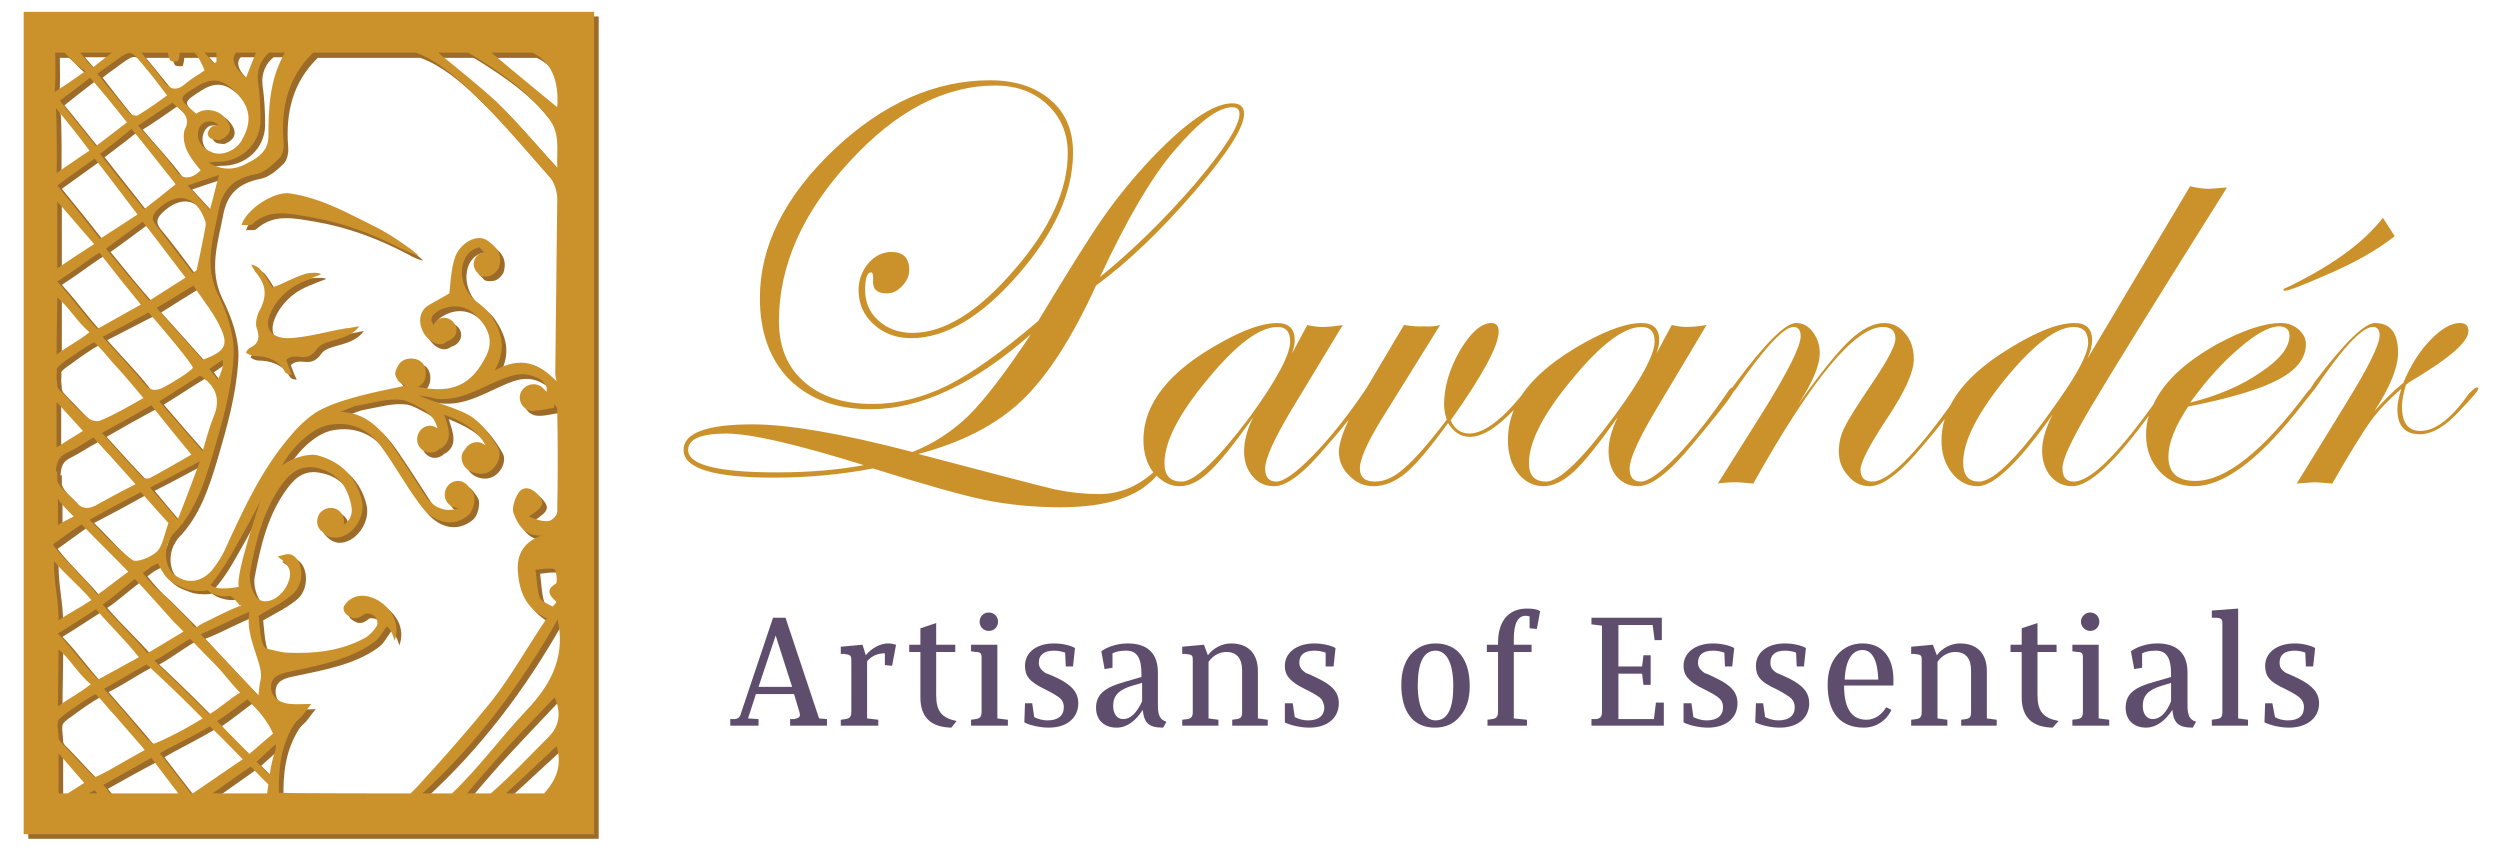 <svg height="130" width="380" viewBox="0 0 380 130" xmlns="http://www.w3.org/2000/svg" version="1.2">
	<title>logo-svg</title>
	<style>
		.s0 { fill: #9d6b29 } 
		.s1 { fill: #5f4d6d } 
		.s2 { fill: #cb922b } 
	</style>
	<g id="Layer">
		<g id="Layer">
			<g id="Layer">
				<g id="Layer">
					<g id="Layer">
						<path d="m55.3 50.3c-1.6 2.4-5.4 2-6.4 3.4-1.7 2.5-3.2 0.4-4.7 1.8 0.2 0.5 0.5 1.4 0.9 2.2-0.7 0-1-0.3-1.1-0.5-1-1.8-2.9-2.4-4.8-2.4-0.2 0-1.1-0.3-1.1-0.5 0.1-0.3 0.5-0.6 0.7-0.8 1.3-0.6 1.4-1.6 0.9-2.9-0.2-0.7 0-1.7 0.4-2.4 1.3-2.5 1.1-4.2-0.6-6.2-0.1-0.1-0.6-0.8-0.6-1.1 1.4 0.4 1.4 0.7 3.2 3.5 2.2-0.8 2.9-1.3 5.1-2.1 0.2 0 2-0.2 2.4 0.1-1.8 0.7-3.6 1.3-4.9 2.3-1.3 1-2.4 2.3-3 3.9-0.9 2.4 0.5 3.7 3.1 3.5 3-0.2 5.5-1 8.5-1.4 0.6-0.1 1.1-0.2 2-0.4z" class="s0" fill-rule="evenodd" id="Layer"></path>
					</g>
					<g id="Layer">
						<path d="m37.4 35c0.8-2.6 5.1-5.2 7.4-4.9 4.8 0.7 8.8 3 13 5.1 2.3 1.1 6.5 4.2 6.5 4.4-0.7-0.1-1.7-0.6-2.2-0.9-4.6-2.4-9-4.1-14.2-5-3.1-0.5-6.2-1.3-8.9 1.1-0.3 0.3-0.9 0.1-1.6 0.2z" class="s0" fill-rule="evenodd" id="Layer"></path>
					</g>
					<g id="Layer">
						<g id="Layer">
							<path d="m91 2.5v125h-86.7v-125zm-81.9 6.3c0 1.9 0.1 3.8-0.1 5.9 1.7-1.1 3-2 4.7-3.1-1.6-1-1.7-1.5-3.2-2.8 0 0-1.4 0-1.4 0zm13.1 0c1.2 1.5 2.4 2.9 3.5 4.3 0.9 1.3 1.9 1.5 3.1 0.4 0.9-0.8 2-1.4 3-2.1-0.5-1.2-1-2.1-1.5-2.6h-2.3c0 0.4-0.1 0.8-0.2 1.2 0 0.1-1.1 0.1-1.2-0.1q-0.3-0.5-0.4-1.1zm26.1 0c-3.8 3.7-4.9 8.3-4.5 13.5 0.1 0.8-0.1 2-0.7 2.6-1 1-2.3 2.1-3.6 2.3-3.3 0.7-5 2.3-5.6 5.6-0.8 4.2-2.2 8.2-0.1 12.6 1.5 3 2.7 6.5 2.4 9.6-0.3 5-1.7 9.9-3.1 14.7-1.3 4.3-2.7 8.8-6.1 12.2-0.2 0.3-0.4 0.6-0.6 1-0.9 1.9-0.5 4.4 1 5.3 1.8 1.3 3.9 1.1 5.5-0.8 0.8-1 1.6-2.2 2.1-3.3 2.8-6.1 5.5-12.1 9.9-17.2 1.3-1.5 3.3-3.3 4.9-4.1 4.1-2 11.2-3 12.5-3.5-0.9-0.4-1.2-0.7-1.5-1.6-0.2-0.4 0.5-1.8 1-2.1 0.8-0.5 2.3-0.4 2.9 0.1 0.6 0.5 0.9 1.5 0.6 2.6-0.2 0.6-0.6 1.1-1.1 1.2 5.3 1.1 8.2-0.3 10.4-4.7 1.1-2.2 0.5-4.2-1.7-6.3-1.5-1.4-3.6-1.6-5.5-0.5-1.2 0.7-1.4 1.3-0.8 2.2 0.3-0.7 0.9-1.1 1.6-1.1 1 0 1.9 0.8 1.9 1.8 0 0.9-0.7 1.6-1.5 1.8-0.5 0.4-1.2 0.6-2.1 0.1-2-1.2-2.9-4.4-0.5-5.8 1.1-0.6 2.3-1.3 3-1.7 0.3-1.9 0.3-3.7 0.8-5.3 0.7-2.2 3.3-3.8 4.9-2.7 1.1 0.7 2.6 1.9 1.8 4.2-0.1 0.2-0.7 1.1-1.5 1.2-0.9 0.1-1.4 0-1.6-0.4-0.4-0.3-0.7-0.8-0.7-1.4 0-1 0.7-1.7 1.7-1.8q-0.5-0.4-0.8-0.7c-3.3 0.5-3.9 5.9 0 8.6 0.6 0.4 1.2 0.9 1.6 1.5 1.7 2.5 2.6 5.1 0.7 8.5 4-2.2 6.8-1.1 9.4 1.7-0.1-0.5-0.2-0.9-0.2-1.3 0.1-8.8 0.2-17.6 0.3-26.4 0-1.1-0.4-2.4-1-3.2-3.9-4.4-7.7-9-11.9-13-2.5-2.4-5.3-4.8-8.6-6zm19 0c3 2.5 6.1 4.8 8.9 7.5 3.1 3 5.9 6.4 9.2 10-0.1-2.9 0.5-5.2-1.3-7.5-3.2-4.3-7.4-7.1-11.9-9.9-0.1 0-0.2-0.1-0.3-0.1zm8.1 0c3.3 2.7 6.6 5.5 10 8.3 0.3-4.3-1-7-3.8-8.3zm-12.3 112.5q0.6-0.5 1.1-1.1c4.1-4.4 7.4-8.1 11.2-12.9 3-3.8 5.6-8.5 8.5-12.5-3.5-1.7-4.3-4.4-4.5-7.4-0.1-2.5 0.9-4.3 3.6-5.3-2.6 0.1-3.6-1.6-4.2-3.2-0.4-0.9 0.2-2.5 0.8-3.4 0.8-1 1.9-0.6 2.8 0.3 1.2 1.4 1 1.9-1.3 3.4 0.9 0.4 2 0.8 2.9 0.7 0.6 0 1.4-0.9 1.4-1.4 0.1-5.2 0.1-10.4 0-15.6 0-0.3-0.3-0.5-0.4-0.8q-0.1 0.4-0.1 0.7c-0.9 0.1-1.9 0.4-2.8 0.4-0.1 0-0.2 0-0.3 0-1.1 0-2.1-0.9-2.1-2 0-1.2 1-2.1 2.1-2.1 0.8 0 1.6 0.5 1.9 1.3 0.3-0.8 0-1.4-1-2-1.6-1-3.1-1-4.8-0.4-3.6 1.3-6.9 3.8-11 3.3 0 0-2.5-0.4-2.6-0.5 1.9 1 6.6 2.2 8.3 3.4 1.5 1.2 2.7 2.8 3.7 4.5 0.9 1.3-0.2 3.4-1.7 3.9-1.4 0.5-3.2-0.3-3.6-1.6-0.3-0.9-0.1-1.5 0.4-2 0.3-0.6 1-1 1.8-1 0.5 0 0.9 0.1 1.3 0.4-1.3-2.5-3.7-3.6-6.3-4.7 0.7 2.1 1.4 4-0.5 5.2-0.1 0.1-0.1 0-0.2 0.1-0.3 0.3-0.8 0.6-1.4 0.6-1.1 0-2-1-2-2.1 0-1.1 0.9-2 2-2 0.4 0 0.8 0.1 1.1 0.3-0.3-1.2-1.1-2.3-2.2-2.9-1-0.5-2.1-1.2-3.1-1.4-2.2-0.3-4.3 0.4-6.6 0.8-1 0.2-1.9 0.7-2.9 1 3.8 0.2 6 2.4 7.9 5.1 1.8 2.6 3.5 5.3 5.2 7.9 1.3 1.8 3.4 2.5 5.2 1.6-0.2 0-0.3 0-0.4 0-1.1 0-2-0.9-2-2 0-1.1 0.9-2.1 2-2.1 0.8 0 1.4 0.5 1.8 1.1 0.3 0.4 0.6 0.8 0.7 1.2 0.1 0.9-0.2 2.3-0.9 2.9-2.4 2-5.4 1.3-7.5-1.7-2.1-2.9-3.8-6-5.9-8.9-1.9-2.5-4.7-3.6-7.9-3-2.8 0.5-5.7 3.6-7 6.1 1.8-1.2 4.1-1.8 5.3-1.5 3.5 0.8 5.9 3.1 6.8 6.7 0.7 2.8-1.8 6-4.3 5.8-0.7-0.1-1.2-0.4-1.6-0.8-0.5-0.4-0.9-1-0.9-1.7 0-1.1 0.9-2.1 2.1-2.1 1.1 0 2 1 2 2.1 0 0.2 0 0.3-0.1 0.5q0 0 0 0c1.8-1.2 1.3-2.9 0.8-4.4-0.8-2.3-2.6-3.8-4.9-4.2-2.2-0.5-3.7 0.4-5.1 2.3-3 4-4.1 8.8-5 13.6-0.2 1.2 0.3 3.1 1.2 3.9 1.3 1.1 3.6-0.2 4.5-2.1 0.8-1.8 0.4-3-1.5-4.2 0.7-0.3 1.5-0.6 2.1-0.4 1.8 0.8 2.1 4.3 0.3 6-1.5 1.3-3.4 2.2-5.3 3.3 0.2 1.4 0.2 4.5 1.2 5.1 1.1 0.2 1.9 0.4 3 0.5 4.2 0.2 8.3-0.2 12.1-2.3 0.6-0.3 1.3-1.1 1.7-1.8 0.4-1.2-0.9-2-1.8-1.8-0.3 0.1-1 1-2 0.6-1-0.4-1.5-1.1-1.2-1.8 0.4-0.6 0.7-0.8 1.3-1.2 2.8-1.4 8 2.2 6.4 6.5-0.5-1.6-0.9-2-1.2-2.2-1.3 1.9-1.2 1.9-2.1 2.6-3.6 2.6-8.5 3.4-12.7 4.3-1.6 0.3-2.9 0.8-2.8 2.5 0.1 1.6 1.5 2.3 3 2.5 0.8 0.1 1.7 0 3.1 0-0.7 0.8-1 1.3-1.4 1.8-0.4 0.4-0.9 0.8-1.2 1.3-2 3.2-2.4 6.7-2.3 10.4 0 0 20 0 20 0zm1.2-60.5q0 0 0 0 0 0 0 0zm-25.7 33c-2.2 0.8-5 2.4-7.4 3.3 2.7 2.9 6 6.4 8.8 9.4 0.1-1.1 0.1-1.7 0.3-2.3 0.6-2.5-2.4-6.3-1.7-10.4zm3.6 18.4c-0.3-0.5-0.5-1.1-0.8-1.5-0.8-1.3-2-2.6-3.1-3.7-0.9 0.6-2.8 2.2-4.6 3.4 1.7 1.7 3.4 3.5 4.9 5zm-2.5 4.2q1.2 1.2 2 2c0.1-1 0.5-2.7 0.8-3.6q0.2-0.5 0.1-1zm-9.7 4.8l7.6-5.2c-1.7-1.8-3.4-3.5-5-5.1-3 1.8-6 3.2-7.6 4.2l4.7 6.1c0 0 0.3 0 0.3 0zm-14.9-2.6c0.4 0.1 5.2-2.8 7.6-4.1l-0.5-0.6c-1.4-1.6-2.7-3.1-4-4.5-1-1.2-1.7-2.2-3-3.4-1.1 0.6-3 1.9-4.3 2.9-0.6 0.4-1.2 0.8-1.4 1.3 0 0.1-0.1 0.7 0 1.1 0 0.4 0.1 0.9 0.1 1.4 0 0.4 0.5 0.8 0.9 1.2 1.2 1.2 4.2 4.6 4.6 4.7zm0 2c-0.2 0.2-0.6 0.3-0.9 0.6h1.3c-0.2-0.3-0.4-0.5-0.4-0.6zm13.5-24q-0.8-0.8-1.6-1.7c-1.9-2.1-3.8-4.2-5.8-6.3-1.5 1.1-3.6 3-4.9 3.8 2.3 2.7 4.6 4.7 6.9 7.4 0.1-0.1 3.9-2.4 5.4-3.2zm-4.4 4.4c0 0 4.2 3.9 8.3 8.1 1.9-1.2 3.8-2.8 4.7-3.3q-0.2-0.1-0.3-0.3c-1.1-1.2-2.1-2.5-3.2-3.7q-2.1-2.1-4.1-4.2c-1.3 0.7-4 2.7-5.4 3.4zm-8.9-7.9c-2.2 1.4-3.2 2.1-5.8 3.7 2.5 2.6 3.9 4.8 6.1 7.1 2.3-1.3 4-2.2 6.2-3.5-2.1-2.7-4.3-4.6-6.5-7.3zm-5.7 6.1c0 2.7-0.1 5.9-0.1 8.7 1.7-1.2 3.1-1.9 5-3.3-1.8-1.5-3.2-4-4.9-5.4zm5-7.4c-2-2.3-3.8-3.8-5.7-6 0 3.6 0.7 5.6 0.7 9 1.9-1.2 2.9-1.7 5-3zm8.7 21.3l0.1-0.1 0.5 0.6c0.8-0.2 4.2-1.8 7.6-3.9-4.2-4.3-8.5-8.2-8.5-8.2-2.3 1.2-4.1 2.5-6.5 3.7 2.1 2.4 4.8 5.5 6.8 7.9zm17.1-36.9c-0.3 1.1-2.8 5.5-4.5 8.5-1.7 3.1-3.2 4.7-3.2 4.7 0.8 1 4.3 0.4 4.3 0.4-0.6-1.8 3.3-13.1 3.4-13.6zm0.1 0q0 0 0 0 0 0 0 0zm-0.1 0q0 0 0.1 0-0.1 0-0.1 0zm-11.5 13.8c-1.9-0.7-2.9-1-4.2-3.8-0.1 0-1 0.5-1.2 0.6-0.3 0.2-0.7 0.5-1.1 0.8 1.2 1.5 2.4 2.8 3.5 3.7l3.9 3.9c0.7 1.2 0.6 0.6 1.8 0 1.7-0.8 3.9-1.9 5.6-2.6 0.2 0.3 0.2-0.2 0.1 0q-0.1 0-0.1 0c-0.6-0.7-1.2-1.6-1.7-1.4-0.9 0.1-2.5-0.3-3.3-1-0.2 0.2-2.4 0.2-3.3-0.2zm-4.3-5.7c1-0.9 1.1-2.7 1.7-4.3q-2-2.2-4.2-4.7c-2.5 1.4-4.9 2.7-7.8 4.2 2.4 2.3 4.2 4.6 6.5 6.2 0.6 0.4 2.9-0.5 3.8-1.4zm-10.7-20.3c0.5 0.4 1.6 0.7 2.1 0.4 2.2-0.9 4.2-2.1 6.5-3.4-1.6-1.8-3-3.5-4.5-5.2-1-1.1-1.7-2.1-3-3.3-1.1 0.6-3 1.9-4.3 2.9-0.6 0.4-1.2 0.8-1.4 1.2 0.1 0.2 0 0.7 0 1.2 0 0.4 0.1 0.8 0.1 1.3 0 0.5 0.6 0.9 0.9 1.3 1.2 1.2 2.3 2.5 3.6 3.6zm-4.6-2.4c0 2.4 0 4.5 0 6.9 1.6-0.9 2.9-1.7 4-2.4-1.3-1.5-2.5-2.9-4-4.5zm14.1-15.4c1.9-1.2 3.6-2.3 5.5-3.5-2.3-3-4.3-5.7-6.5-8.5-1.8 1.3-3.6 2.7-5.6 4.1 2.2 2.7 4.3 5.3 6.6 7.9zm-0.1 1.9c-2.3 1.2-4.5 2.3-7 3.6 2.2 2.5 4.4 4.7 6.3 7.1 1 1.3 2.1 1.1 3.1 0.6 1.2-0.6 4.2-2.6 4.3-3 0.1-0.4-4.6-6-6.7-8.3zm6.7-6c0.4-0.3 0.6-0.5 0.6-0.6q0.6-2.6 1.1-5.3c0.1-0.7 0.4-1.4 0.2-2-1.4-4.1-4.4-4.7-7.4-1.7-0.7 0.8-0.8 1.4-0.1 2.3 1.9 2.3 3.7 4.7 5.6 7.3zm-2.6-13.5c-2.3-2.9-4.4-5.6-6.7-8.4-1.6 1.3-3.1 2.4-4.8 3.7 2.3 2.9 4.4 5.6 6.7 8.5 1.7-1.4 3.2-2.6 4.8-3.8zm-12.3-4c-1.9 1.4-3.8 2.7-5.7 4.1 2.3 2.8 4.4 5.4 6.5 8.1 2-1.3 3.9-2.5 5.7-3.7-2.3-3-4.3-5.7-6.5-8.5zm-5.7 6.5c0 3.7 0 6.8 0 10.2 1.9-1.2 3.6-2.3 5.6-3.7-2-2.3-3.7-4.3-5.6-6.5zm0 12.2c2.4 2.6 4 5 6.1 7.2 2.3-1.2 4.3-2.4 6.6-3.7-2.2-2.7-4.2-5.2-6.3-7.9-2.3 1.5-3.9 2.8-6.4 4.4zm0 11.1c1.6-1.2 3-1.9 4.9-3.3-1.8-1.5-3.2-4-4.9-5.4 0 2.6 0 5.9 0 8.7zm6.8 12c2.2 2.4 4.1 4.6 6.1 6.6 0.2 0.3 0.8 0.4 1.1 0.2 2.1-1.1 4.1-2.3 6.4-3.5-2.1-2.6-4.1-5-6.1-7.5-2.6 1.4-4.9 2.7-7.5 4.2zm11.5 13.2c1.2-3.1 2.2-5.7 3.4-9-2.8 1.5-5 2.7-7.6 4 1.4 1.7 2.6 3.1 4.2 5zm3.8-10.5c0.6-2 1-3.6 1.6-5.1 1.2-2.7 0.5-4.7-1.8-6.3q-0.1 0-0.2-0.1c-2 1.2-3.9 2.5-6.2 3.9 2.2 2.6 4.3 5 6.6 7.6zm2.3-10.8c0 0 1.1-2 0.7-3.1l-2 1.4zm0.5-7.7c-1-2.3-2.7-4.3-4.2-6.6-2 1.2-3.7 2.3-5.6 3.5 2.5 2.8 4.8 5.3 7 7.8 3.2-1.1 4-2.1 2.8-4.7zm-1.7-18.1c0.5-1.7 0.8-3.1 1.4-5.3-1.8 0.6-3.1 1-4.8 1.6 1.4 1.5 2.3 2.5 3.4 3.7zm-0.3-11.8c0.3-0.6 0.5-1 1.6-1.1-0.6-0.6-1.3-0.6-1.8-0.5-0.4 0-0.9 0.5-1.1 1-0.6 1.5 0.1 2.8 1.6 3.6 1.8 0.9 4.1-0.4 4.9-1.7 1.6-2.9 1.4-5.2-1.5-7.8-1.4-1.2-2.9-2-5.3-0.5-3 1.9-3 1.9-0.2 4.2 1.5-1.1 3.4-0.4 4.1 0.3 1.3 1.3 1.5 2.6 0.1 3.4-0.7 0.4-0.7 0.3-1.5 0.2-0.3 0-1-0.4-0.9-1.1zm-5.4-4.5c-1.7 1.2-3.3 2.3-5.2 3.5 2.1 2.5 4.1 4.6 5.9 7 1.1 1.5 2.6 0.8 3.6-0.2-0.8-1.1-3-3.2-2.5-5.9 1.2-2.3-0.4-3.1-1.8-4.4zm-0.8-1c-1.3-1.8-2.5-3.3-3.8-4.9-1.7-2.1-1.8-2.1-4-0.5-0.8 0.6-1.7 1.2-2.7 2 1.6 2.1 3.2 4.1 4.8 6.1 0.3 0.2 1 0.4 1.3 0.3 1.5-1 2.9-2 4.4-3zm-11.7-2.8c-1.7 1.3-3.1 2.4-4.6 3.6 1.9 2.3 3.6 4.5 5.5 6.8 1.6-1.2 3.1-2.3 4.7-3.6-1.9-2.4-3.7-4.5-5.6-6.8zm-5.2 4.7c0.2 1.2 0.2 8.6 0.1 9.8 1.5-1 3.3-2.2 5-3.4-1.6-2.1-3.5-4.4-5.1-6.4zm0 55q0 0.1 0 0.2l0.2-0.1q0 0.7 0 1.5c0.5 1.3 1.7 2 2.6 3.1 0.9 1.1 1.8 1.4 3.1 0.7 2-1.1 4-2.1 6.2-3.3-2.2-2.4-4.2-4.7-6.4-7-1.5 0.8-2.8 1.7-4.2 2.4-1.1 0.5-1.4 1.3-1.5 2.5zm0.3 8.3c0.6-0.4 1.5-0.8 2.4-1.3-1.2-1.1-2-2.1-2.4-2.6 0 1.8 0 3.5 0 3.9zm-0.7 3q0 0.1 0 0.1c2.2 2.8 4.6 4.8 6.7 7.5 1.2-0.7 3.3-2.5 4.7-3.5-1.4-1.5-4.6-4.6-7.1-7.2-1.3 0.9-3.3 2.4-4.3 3.1zm0.8 37.8h1.4q1.4-0.9 2.5-1.6c-1.3-1.5-2.5-2.8-3.9-4.5 0 2.2 0 4 0 6.1zm7.8 0h10.4l-4.1-5.3c-2.5 1.3-4.8 2.6-7.3 4 0.2 0.3 0.6 0.7 1 1.3zm23.9 0c0.1-0.4 0.1-0.9 0.2-1.4-0.7-0.6-1.6-1.5-2.7-2.7l-5.8 4.1zm43.9-31.9c0.3-0.2 0.1-2.1-0.2-2.2-0.9-0.2-1.9 0-2.9 0.1 0.2 1.4 0.2 2.9 0.6 4.2 0.2 0.6 1.3 1 2 1.5q0.3-0.4 0.6-0.7c-1-1-1.8-1.9-0.1-2.9zm-15.8 31.9c4.1-3.8 7.4-8.4 11.3-12.5 3.6-3.9 5.8-7.8 4.9-13.2-0.1-0.2-0.1-0.4-0.1-0.7-5.6 9.9-12.3 18.8-20.6 26.4zm8.2 0h5.8c1.8-2 2.8-4.2 1.9-7.1-2.5 2.3-5.1 4.7-7.7 7.1zm6.5-8.6c1.7-1.6 1.9-3.8 0.9-6-3 3.2-6.1 6.4-9 9.6-1.5 1.7-3 3.4-4.3 5h3.6c3.1-2.7 5.9-5.7 8.8-8.6zm1.4 8.6v-0.1q-0.1 0-0.1 0.1zm-43.9-112.5c-1.2 0.9-1.9 2.5-1.7 4.2 0.3 2 0.4 4.1 0.4 6.2-0.1 3.6-3.1 6.2-6.7 6.1-0.4 0-0.8 0.1-1.2 0.1 1.9 1.2 3.9 1.2 5.7 0.3 1.6-0.9 3.5-1.9 3.4-4.3 0-4.4 0.2-8.7 2.5-12.6 0 0-2.4 0-2.4 0zm-5 0c-0.7 0.7-0.6 2 1.5 3.7 0.5-1.3 1-2.5 1.5-3.7zm-4.8 0q0.8 0.9 1.4 1.6 0.2-0.1 0.4-0.2 0-0.7 0-1.4zm-18.9 0c0.6 0.7 1.2 1.4 1.9 2.2 0.9-0.7 1.9-1.4 2.9-2.2z" class="s0" fill-rule="evenodd" id="Layer"></path>
						</g>
					</g>
				</g>
			</g>
			<g id="Layer">
				<g id="Layer">
					<path d="m120.7 105.5h-5.8l-1.2 3.7 1.6 0.1v1h-4.3v-1h0.7c0.6-0.1 0.8-0.3 1-1.1l4.8-14.3h1.9l5.1 15.3 1.2 0.1v1h-5.6v-1h0.6c0.9-0.2 1-0.4 0.8-1.1zm-2.8-8.9l-2.6 7.8h5.1z" class="s1" fill-rule="evenodd" id="Layer"></path>
					<path d="m131.8 109.2l1.7 0.2v0.9h-5.7v-0.9l0.7-0.1c0.7-0.1 0.9-0.4 0.9-1.1v-7.9c0-0.7-0.2-0.8-1.1-0.9h-0.5v-1.1l3.3-0.3 0.5 1.6c0.9-1.1 2.2-1.8 3.4-1.8 0.4 0 0.9 0.1 1.2 0.2l-0.6 3.2-1.1-0.1v-1.8c-1.1 0-2 0.4-2.7 1.2 0 0 0 8.7 0 8.7z" class="s1" id="Layer"></path>
					<path d="m138.2 98h1.7v-2.5l2.4-0.8v3.3h2.9v1.1h-2.9v6.5c0 2.5 0.8 3.5 3.1 4l-0.8 1q-4.7-0.1-4.7-4.6v-6.9h-1.7z" class="s1" id="Layer"></path>
					<path d="m151.6 109.2l1.6 0.2v0.9h-5.6v-0.9l0.7-0.1c0.7-0.1 0.9-0.4 0.9-1.1v-8.3c0-0.6-0.2-0.8-0.9-0.8l-0.7-0.1v-1h4zm-1.3-13.3c-0.8 0-1.4-0.6-1.4-1.4 0-0.8 0.6-1.4 1.4-1.4 0.8 0 1.4 0.6 1.4 1.4 0 0.8-0.6 1.4-1.4 1.4z" class="s1" id="Layer"></path>
					<path d="m159.4 110.6c-1.4 0-3-0.4-3.7-0.8l0.1-2.9h1.1l0.3 2.1c0.6 0.3 1.3 0.5 2 0.5 1.6 0 2.5-0.7 2.5-2q0-0.8-0.5-1.3-0.5-0.5-2.3-1.4-1.9-0.9-2.5-1.7-0.6-0.7-0.6-1.9c0-2 1.7-3.4 4.4-3.4 1.3 0 2.5 0.3 3.2 0.7l-0.3 2.8h-1.1l-0.1-2.1c-0.6-0.2-1.1-0.3-1.7-0.3-1.4 0-2.3 0.6-2.3 1.8 0 0.7 0.3 1.1 1 1.6q0.4 0.1 1.9 0.8c2.2 1.1 3.1 2.2 3.1 3.8 0 2.2-1.7 3.7-4.5 3.7z" class="s1" id="Layer"></path>
					<path d="m169.1 101.5l-1.2 0.2-0.5-2.7c0.9-0.7 2.5-1.2 4-1.2 3 0 4.6 1.5 4.6 4.4v5c0 1.5 0.3 2.2 1.3 2.5l-0.5 0.9c-2.2 0-2.9-0.7-3.1-2.7-1.1 1.7-2.4 2.7-4 2.7-1.9 0-3.1-1.2-3.1-3 0-2 1.2-3.1 4.5-4l2.4-0.7v-0.5c0-2.4-0.7-3.5-2.3-3.5-0.8 0-1.5 0.1-2.1 0.4 0 0 0 2.2 0 2.2zm1.6 7.8c1.2 0 2.1-1 2.9-2.7v-2.8l-1.4 0.4c-2.1 0.6-3 1.5-3 3.1 0 1.2 0.6 2 1.5 2z" class="s1" fill-rule="evenodd" id="Layer"></path>
					<path d="m183.7 109.2l1.5 0.2v0.9h-5.5v-0.9l0.8-0.1c0.6-0.1 0.8-0.4 0.8-1.1v-7.9c0-0.7-0.1-0.8-1.1-0.9h-0.5v-1.1l3.3-0.3 0.6 1.6c0.8-1.1 2.2-1.8 3.5-1.8 2.6 0 4.1 1.5 4.1 4.2v7.2l1.5 0.2v0.9h-5.4v-0.9l0.7-0.1c0.6-0.1 0.8-0.3 0.8-1.1v-6.3c0-1.8-0.8-2.8-2.4-2.8-1 0-2 0.5-2.7 1.5 0 0 0 8.6 0 8.6z" class="s1" id="Layer"></path>
					<path d="m199 110.6c-1.4 0-3-0.4-3.7-0.8v-2.9h1.2l0.3 2.1c0.6 0.3 1.3 0.5 2 0.5 1.6 0 2.5-0.7 2.5-2q-0.1-0.8-0.5-1.3-0.5-0.5-2.3-1.4-1.9-0.9-2.5-1.7-0.7-0.7-0.7-1.9c0-2 1.8-3.4 4.5-3.4 1.2 0 2.5 0.3 3.2 0.7l-0.3 2.8h-1.2v-2.1c-0.6-0.2-1.1-0.3-1.7-0.3-1.5 0-2.3 0.6-2.3 1.8 0 0.7 0.3 1.1 1 1.6q0.4 0.1 1.8 0.8c2.3 1.1 3.2 2.2 3.2 3.8 0 2.2-1.7 3.7-4.5 3.7z" class="s1" id="Layer"></path>
					<path d="m221.9 108.9q-1.4 1.7-3.8 1.7c-3.3 0-5.1-2.4-5.1-6.5q0-2.9 1.4-4.6c1-1.1 2.2-1.7 3.8-1.7 3.3 0 5.2 2.4 5.2 6.5q0 2.9-1.5 4.6zm-3.7 0.6q2.7 0 2.7-5.2c0-3.5-1-5.4-2.7-5.4-1.8 0-2.7 1.8-2.7 5.3 0 3.3 1 5.3 2.7 5.3z" class="s1" fill-rule="evenodd" id="Layer"></path>
					<path d="m234.1 92.9l-0.5 2.7-1.1-0.1v-1.8q-0.3-0.1-0.6-0.1c-1.2 0-1.8 1.2-1.8 3.5v0.9h2.7v1.1h-2.7v10.1l2 0.2v0.9h-6v-0.9l0.7-0.1c0.6-0.1 0.9-0.3 0.9-1.1v-9.1h-1.7v-1.1h1.7v-0.3c0-3.3 1.6-5.2 4.4-5.2 0.9 0 1.6 0.1 2 0.4z" class="s1" id="Layer"></path>
					<path d="m252.9 106.8v3.5h-11v-1h0.7c0.7-0.1 0.9-0.4 0.9-1.1v-13.1l-1.6-0.2v-1h10.7v3.4h-1.1l-0.3-2.3h-5.2v6.3h3.6l0.2-1.7h1.1v4.5h-1.1l-0.2-1.7h-3.6v6.9h5.4l0.3-2.5c0 0 1.2 0 1.2 0z" class="s1" id="Layer"></path>
					<path d="m259.6 110.6c-1.4 0-3-0.4-3.7-0.8v-2.9h1.2l0.3 2.1c0.6 0.3 1.3 0.5 2 0.5 1.6 0 2.5-0.7 2.5-2q0-0.8-0.5-1.3-0.5-0.5-2.3-1.4-1.9-0.9-2.5-1.7-0.7-0.7-0.7-1.9c0-2 1.8-3.4 4.5-3.4 1.2 0 2.5 0.3 3.2 0.7l-0.3 2.8h-1.1l-0.1-2.1c-0.6-0.2-1.1-0.3-1.7-0.3-1.5 0-2.3 0.6-2.3 1.8 0 0.7 0.3 1.1 1 1.6q0.4 0.1 1.8 0.8c2.3 1.1 3.2 2.2 3.2 3.8 0 2.2-1.7 3.7-4.5 3.7z" class="s1" id="Layer"></path>
					<path d="m270.5 110.6c-1.4 0-2.9-0.4-3.7-0.8l0.1-2.9h1.1l0.3 2.1c0.6 0.3 1.3 0.5 2 0.5 1.6 0 2.5-0.7 2.5-2q0-0.8-0.5-1.3-0.5-0.5-2.2-1.4-2-0.9-2.6-1.7-0.6-0.7-0.6-1.9c0-2 1.7-3.4 4.4-3.4 1.3 0 2.5 0.3 3.2 0.7l-0.3 2.8h-1.1l-0.1-2.1c-0.5-0.2-1.1-0.3-1.7-0.3-1.4 0-2.2 0.6-2.2 1.8 0 0.7 0.2 1.1 1 1.6q0.3 0.1 1.8 0.8c2.2 1.1 3.1 2.2 3.1 3.8 0 2.2-1.7 3.7-4.5 3.7z" class="s1" id="Layer"></path>
					<path d="m287.5 107.9c-0.8 1.7-2.4 2.7-4.2 2.7-3.6 0-5.5-2.3-5.5-6.5q0-2.9 1.5-4.6 1.5-1.7 3.8-1.7c3 0 4.7 2.1 4.7 5.5 0 0.2 0 0.3 0 0.9h-7.5v0.3q0.1 4.9 3.4 4.9c1.2 0 2.3-0.7 3-1.9zm-7.1-4.6h5.1c-0.1-2.9-0.9-4.5-2.4-4.5-1.6 0-2.6 1.6-2.7 4.5z" class="s1" fill-rule="evenodd" id="Layer"></path>
					<path d="m294.5 109.2l1.5 0.2v0.9h-5.5v-0.9l0.8-0.1c0.6-0.1 0.8-0.4 0.8-1.1v-7.9c0-0.7-0.1-0.8-1.1-0.9h-0.5v-1.1l3.3-0.3 0.6 1.6c0.8-1.1 2.2-1.8 3.5-1.8 2.6 0 4.1 1.5 4.1 4.2v7.2l1.5 0.2v0.9h-5.4v-0.9l0.7-0.1c0.6-0.1 0.8-0.3 0.8-1.1v-6.3c0-1.8-0.8-2.8-2.4-2.8-1 0-2 0.5-2.7 1.5 0 0 0 8.6 0 8.6z" class="s1" id="Layer"></path>
					<path d="m305.6 98h1.7v-2.5l2.4-0.8v3.3h2.9v1.1h-2.9v6.5c0 2.5 0.8 3.5 3.2 4l-0.9 1q-4.7-0.1-4.7-4.6v-6.9h-1.7z" class="s1" id="Layer"></path>
					<path d="m319 109.2l1.6 0.2v0.9h-5.6v-0.9l0.8-0.1c0.6-0.1 0.8-0.4 0.8-1.1v-8.3c0-0.6-0.2-0.8-0.8-0.8l-0.8-0.1v-1h4zm-1.3-13.3c-0.7 0-1.4-0.6-1.4-1.4 0-0.8 0.7-1.4 1.4-1.4 0.8 0 1.4 0.6 1.4 1.4 0 0.8-0.6 1.4-1.4 1.4z" class="s1" id="Layer"></path>
					<path d="m325.6 101.5l-1.2 0.2-0.5-2.7c0.9-0.7 2.5-1.2 4-1.2 3 0 4.6 1.5 4.6 4.4v5c0 1.5 0.3 2.2 1.3 2.5l-0.5 0.9c-2.2 0-2.9-0.7-3.1-2.7-1.1 1.7-2.5 2.7-4 2.7-1.9 0-3.1-1.2-3.1-3 0-2 1.1-3.1 4.5-4l2.4-0.7v-0.5c0-2.4-0.7-3.5-2.3-3.5-0.8 0-1.5 0.1-2.1 0.4zm1.6 7.8c1.2 0 2.1-1 2.8-2.7v-2.8l-1.3 0.4c-2.1 0.6-3 1.5-3 3.1 0 1.2 0.6 2 1.5 2z" class="s1" fill-rule="evenodd" id="Layer"></path>
					<path d="m340.2 109.2l1.5 0.2v0.9h-5.5v-0.9l0.7-0.1c0.7-0.1 0.9-0.3 0.9-1.1v-13.5c0-0.6-0.2-0.8-1.1-0.8h-0.5v-1.1l4-0.3z" class="s1" id="Layer"></path>
					<path d="m347.9 110.6c-1.4 0-2.9-0.4-3.7-0.8l0.1-2.9h1.1l0.4 2.1c0.5 0.3 1.2 0.5 1.9 0.5 1.7 0 2.5-0.7 2.5-2q0-0.8-0.5-1.3-0.4-0.5-2.2-1.4-2-0.9-2.6-1.7-0.6-0.7-0.6-1.9c0-2 1.8-3.4 4.5-3.4 1.2 0 2.4 0.3 3.1 0.7l-0.3 2.8h-1.1l-0.1-2.1c-0.5-0.2-1.1-0.3-1.6-0.3-1.5 0-2.3 0.6-2.3 1.8 0 0.7 0.2 1.1 1 1.6q0.3 0.1 1.8 0.8c2.2 1.1 3.2 2.2 3.2 3.8 0 2.2-1.8 3.7-4.6 3.7z" class="s1" id="Layer"></path>
				</g>
			</g>
			<g id="Layer">
				<g id="Layer">
					<g id="Layer">
						<path d="m54.6 49.6c-1.6 2.3-5.4 1.9-6.4 3.4-1.7 2.5-3.2 0.3-4.7 1.7 0.2 0.5 0.5 1.5 0.9 2.3-0.7-0.1-1-0.3-1.1-0.5-1-1.9-2.9-2.4-4.8-2.4-0.2 0-1.1-0.4-1.1-0.5 0.1-0.4 0.5-0.7 0.7-0.8 1.3-0.6 1.4-1.6 0.9-3-0.2-0.6 0-1.6 0.3-2.3 1.4-2.5 1.2-4.2-0.5-6.2-0.1-0.2-0.6-0.9-0.6-1.1 1.4 0.4 1.4 0.7 3.2 3.5 2.2-0.8 2.9-1.4 5.1-2.1 0.2-0.1 2-0.3 2.3 0.1-1.7 0.7-3.5 1.3-4.8 2.3-1.3 1-2.4 2.3-3 3.9-0.9 2.3 0.5 3.6 3.1 3.5 3-0.2 5.5-1 8.5-1.5 0.6 0 1.1-0.2 2-0.3z" class="s2" fill-rule="evenodd" id="Layer"></path>
					</g>
					<g id="Layer">
						<path d="m36.7 34.2c0.8-2.5 5.1-5.2 7.4-4.8 4.7 0.7 8.8 3 13 5.1 2.3 1.1 6.5 4.1 6.5 4.4-0.7-0.2-1.7-0.7-2.2-0.9-4.7-2.4-9-4.1-14.2-5-3.1-0.5-6.2-1.4-8.9 1.1-0.3 0.2-0.9 0.1-1.6 0.1z" class="s2" fill-rule="evenodd" id="Layer"></path>
					</g>
					<g id="Layer">
						<g id="Layer">
							<path d="m90.3 1.8v125h-86.7v-125zm-81.9 6.2c0 2 0.1 3.8-0.1 6 1.7-1.1 3-2 4.7-3.2-1.6-0.9-1.7-1.4-3.2-2.8 0 0-1.4 0-1.4 0zm13.1 0c1.2 1.6 2.4 3 3.4 4.4 1 1.3 2 1.4 3.2 0.4 0.9-0.8 2-1.4 3-2.1-0.5-1.3-1-2.1-1.5-2.7h-2.3c0 0.5-0.1 0.9-0.2 1.2-0.1 0.2-1.1 0.2-1.2 0q-0.3-0.5-0.4-1.2zm26.1 0c-3.9 3.8-4.9 8.4-4.5 13.5 0.1 0.9-0.1 2.1-0.7 2.6-1 1-2.3 2.2-3.6 2.4-3.3 0.6-5 2.3-5.6 5.6-0.8 4.2-2.2 8.2-0.1 12.6 1.5 2.9 2.6 6.5 2.4 9.6-0.3 4.9-1.7 9.9-3.1 14.6-1.3 4.4-2.7 8.9-6.1 12.3-0.2 0.2-0.4 0.6-0.6 1-0.9 1.9-0.5 4.3 1 5.3 1.8 1.3 3.9 1 5.5-0.8 0.8-1 1.6-2.2 2.1-3.4 2.8-6.1 5.5-12 9.9-17.1 1.3-1.6 3.3-3.4 4.9-4.1 4.1-2 11.2-3.1 12.5-3.5-0.9-0.4-1.2-0.7-1.5-1.6-0.2-0.4 0.5-1.8 1-2.1 0.8-0.6 2.3-0.5 2.9 0.1 0.6 0.4 0.9 1.5 0.6 2.6-0.2 0.6-0.6 1-1.1 1.2 5.3 1.1 8.2-0.3 10.4-4.7 1.1-2.2 0.5-4.3-1.8-6.4-1.4-1.3-3.5-1.5-5.4-0.5-1.2 0.7-1.4 1.4-0.8 2.2 0.3-0.6 0.9-1.1 1.6-1.1 1 0 1.9 0.9 1.9 1.9 0 0.8-0.7 1.5-1.5 1.7-0.5 0.5-1.2 0.6-2.1 0.1-2-1.1-2.9-4.4-0.5-5.7 1.1-0.6 2.3-1.3 3-1.7 0.2-2 0.3-3.7 0.8-5.3 0.7-2.3 3.3-3.8 4.9-2.8 1.1 0.8 2.6 1.9 1.8 4.2-0.1 0.3-0.7 1.1-1.5 1.3-1 0.1-1.4 0-1.6-0.4-0.4-0.4-0.7-0.9-0.7-1.4 0-1 0.7-1.8 1.7-1.8q-0.5-0.4-0.8-0.8c-3.3 0.6-3.9 6 0 8.6 0.6 0.5 1.2 1 1.6 1.6 1.7 2.4 2.6 5.1 0.7 8.5 4-2.2 6.8-1.1 9.4 1.7-0.1-0.5-0.2-0.9-0.2-1.3 0.1-8.8 0.2-17.6 0.3-26.5 0-1-0.4-2.3-1-3.1-3.9-4.4-7.7-9-11.9-13-2.5-2.4-5.3-4.9-8.6-6.1zm19 0c3 2.5 6.1 4.9 8.9 7.5 3.1 3 5.9 6.4 9.2 10-0.1-2.8 0.5-5.2-1.3-7.5-3.2-4.2-7.4-7.1-11.9-9.8-0.1-0.1-0.2-0.1-0.3-0.2zm8.1 0c3.3 2.8 6.6 5.5 10 8.3 0.3-4.2-1-7-3.8-8.3zm-12.3 112.6q0.6-0.6 1.1-1.1c4.1-4.5 7.4-8.2 11.2-12.9 3-3.8 5.6-8.5 8.4-12.6-3.4-1.6-4.2-4.4-4.4-7.3-0.1-2.5 0.9-4.3 3.6-5.3-2.6 0.1-3.6-1.7-4.2-3.3-0.4-0.8 0.2-2.5 0.8-3.3 0.8-1 1.9-0.6 2.8 0.3 1.2 1.3 1 1.9-1.3 3.4 0.9 0.4 2 0.8 2.9 0.7 0.6 0 1.4-0.9 1.4-1.4 0.1-5.2 0.1-10.4 0-15.6 0-0.3-0.3-0.5-0.4-0.8q-0.1 0.3-0.1 0.6c-0.9 0.1-1.9 0.4-2.8 0.4-0.1 0.1-0.2 0.1-0.3 0.1-1.1 0-2.1-0.9-2.1-2.1 0-1.1 1-2 2.1-2 0.8 0 1.6 0.5 1.9 1.3 0.3-0.8 0-1.4-1-2.1-1.6-0.9-3.1-0.9-4.8-0.3-3.6 1.2-6.9 3.8-11 3.3 0-0.1-2.5-0.5-2.6-0.5 1.9 0.9 6.6 2.1 8.3 3.4 1.5 1.1 2.7 2.8 3.7 4.4 0.9 1.4-0.2 3.5-1.7 4-1.4 0.4-3.2-0.3-3.6-1.6-0.3-0.9-0.1-1.5 0.4-2 0.3-0.6 1-1.1 1.8-1.1 0.5 0 0.9 0.2 1.3 0.5-1.3-2.5-3.7-3.7-6.3-4.7 0.7 2 1.4 3.9-0.5 5.2-0.1 0-0.1 0-0.2 0-0.3 0.4-0.8 0.6-1.4 0.6-1.1 0-2-0.9-2-2 0-1.2 0.9-2.1 2-2.1 0.4 0 0.8 0.2 1.1 0.4-0.3-1.2-1.1-2.3-2.2-2.9-1-0.5-2.1-1.2-3.1-1.4-2.2-0.3-4.3 0.4-6.6 0.8-1 0.1-1.9 0.7-2.9 1 3.8 0.1 6 2.4 7.9 5.1 1.8 2.6 3.5 5.3 5.2 7.9 1.3 1.8 3.4 2.4 5.2 1.5-0.2 0.1-0.3 0.1-0.4 0.1-1.1 0-2-0.9-2-2 0-1.2 0.9-2.1 2-2.1 0.8 0 1.4 0.5 1.8 1.1 0.3 0.3 0.6 0.8 0.7 1.2 0.1 0.9-0.2 2.3-0.9 2.9-2.4 2-5.4 1.2-7.5-1.8-2.1-2.8-3.8-6-5.9-8.8-1.9-2.6-4.7-3.7-7.9-3.1-2.8 0.6-5.7 3.7-7 6.1 1.7-1.2 4.1-1.8 5.3-1.5 3.5 0.9 5.9 3.2 6.8 6.8 0.7 2.8-1.8 6-4.3 5.7-0.7 0-1.2-0.3-1.6-0.8-0.5-0.3-0.9-0.9-0.9-1.6 0-1.2 0.9-2.1 2.1-2.1 1.1 0 2 0.9 2 2.1 0 0.1 0 0.3-0.1 0.5q0 0 0 0c1.8-1.2 1.3-2.9 0.8-4.4-0.8-2.4-2.6-3.8-4.9-4.3-2.2-0.4-3.7 0.5-5.1 2.3-3 4.1-4.1 8.8-5 13.6-0.2 1.3 0.3 3.2 1.2 4 1.3 1.1 3.6-0.2 4.5-2.2 0.8-1.8 0.4-2.9-1.5-4.2 0.7-0.2 1.5-0.5 2.1-0.3 1.8 0.8 2.1 4.2 0.3 5.9-1.5 1.4-3.4 2.2-5.3 3.4 0.2 1.3 0.2 4.5 1.2 5 1.1 0.2 1.9 0.5 3 0.6 4.2 0.2 8.3-0.2 12.1-2.3 0.6-0.4 1.3-1.1 1.7-1.8 0.4-1.2-0.9-2.1-1.8-1.8-0.3 0.1-1 0.9-2 0.6-1-0.4-1.5-1.1-1.2-1.8 0.4-0.6 0.7-0.9 1.3-1.2 2.8-1.5 7.9 2.1 6.4 6.5-0.5-1.6-0.9-2-1.2-2.2-1.3 1.8-1.2 1.9-2.1 2.5-3.6 2.6-8.5 3.5-12.7 4.4-1.6 0.3-2.9 0.8-2.8 2.5 0.1 1.5 1.4 2.3 3 2.4 0.8 0.1 1.7 0 3.1 0-0.7 0.9-1 1.4-1.4 1.8-0.4 0.5-0.9 0.8-1.2 1.3-2 3.2-2.4 6.8-2.3 10.4 0 0.1 20 0.1 20 0.1zm1.2-60.5q0 0 0 0 0 0 0 0zm-25.7 32.9c-2.2 0.9-5 2.4-7.4 3.4 2.7 2.9 6 6.4 8.8 9.3 0.1-1 0.1-1.6 0.3-2.3 0.6-2.4-2.4-6.3-1.7-10.4zm3.6 18.5c-0.3-0.6-0.5-1.1-0.8-1.5-0.8-1.3-2-2.7-3.1-3.7-0.9 0.6-2.8 2.2-4.6 3.3 1.7 1.8 3.4 3.5 4.9 5zm-2.5 4.3q1.2 1.2 2 2c0.1-1.1 0.5-2.7 0.8-3.6q0.2-0.5 0.1-1.1zm-9.7 4.8l7.6-5.2c-1.7-1.7-3.4-3.5-5-5-3 1.8-6 3.1-7.6 4.1l4.7 6.1c0 0 0.3 0 0.3 0zm-14.9-2.5c0.4 0.1 5.2-2.8 7.6-4.1l-0.5-0.6c-1.4-1.6-2.7-3.1-4-4.6-1.1-1.1-1.7-2.1-3-3.3-1.1 0.6-3 1.9-4.3 2.8-0.6 0.5-1.2 0.9-1.4 1.3 0 0.1-0.1 0.7 0 1.2 0 0.4 0.1 0.8 0.1 1.3 0 0.5 0.5 0.9 0.9 1.3 1.2 1.2 4.2 4.6 4.6 4.7zm0 2c-0.2 0.1-0.6 0.3-0.9 0.5h1.3c-0.2-0.2-0.4-0.4-0.4-0.5zm13.5-24.1q-0.8-0.8-1.6-1.6c-1.9-2.1-3.8-4.3-5.8-6.4-1.5 1.2-3.6 3-4.9 3.9 2.3 2.7 4.6 4.7 6.8 7.4 0.2-0.1 4-2.4 5.5-3.3zm-4.4 4.4c-0.1 0.1 4.2 4 8.3 8.2 1.9-1.2 3.8-2.9 4.7-3.3q-0.2-0.2-0.3-0.3c-1.1-1.2-2.1-2.5-3.2-3.7q-2.1-2.1-4.1-4.2c-1.3 0.7-4 2.6-5.4 3.3zm-8.9-7.8c-2.2 1.4-3.2 2.1-5.8 3.7 2.5 2.6 3.9 4.8 6.1 7 2.2-1.2 4-2.2 6.2-3.4-2.1-2.7-4.3-4.7-6.5-7.3zm-5.7 6.1c0 2.6-0.1 5.9-0.1 8.7 1.7-1.3 3.1-1.9 5-3.4-1.8-1.4-3.2-3.9-4.9-5.3zm5-7.5c-2-2.3-3.8-3.7-5.7-5.9 0 3.6 0.7 5.6 0.7 9 1.9-1.3 2.9-1.7 5-3.1zm8.7 21.4l0.1-0.1 0.5 0.6c0.8-0.2 4.2-1.8 7.6-3.9-4.2-4.3-8.5-8.2-8.5-8.2-2.3 1.2-4.1 2.4-6.5 3.7 2.1 2.3 4.8 5.5 6.8 7.9zm17.1-36.9c-0.3 1.1-2.8 5.5-4.5 8.5-1.8 3.1-3.2 4.7-3.2 4.7 0.8 1 4.3 0.3 4.3 0.3-0.6-1.8 3.3-13 3.4-13.5zm0-0.1q0.1 0 0.1 0-0.1 0-0.1 0zm0 0.1q0-0.1 0-0.1 0 0 0 0.1zm-11.5 13.8c-1.9-0.8-2.9-1.1-4.2-3.9-0.1 0.1-1 0.5-1.2 0.6v0.1c-0.3 0.2-0.7 0.5-1.1 0.8 1.1 1.4 2.4 2.8 3.5 3.6l3.9 4c0.7 1.1 0.6 0.6 1.8 0 1.7-0.8 3.9-2 5.6-2.6 0.2 0.2 0.2-0.2 0.1-0.1q-0.1 0-0.1 0.1c-0.6-0.7-1.2-1.6-1.7-1.5-0.9 0.2-2.5-0.2-3.3-0.9-0.2 0.2-2.4 0.2-3.3-0.2zm-4.3-5.7c0.9-1 1.1-2.7 1.7-4.3q-2-2.2-4.2-4.7c-2.5 1.3-4.9 2.6-7.8 4.2 2.3 2.3 4.2 4.5 6.5 6.1 0.6 0.5 2.9-0.4 3.8-1.3zm-10.7-20.4c0.5 0.5 1.6 0.8 2.1 0.5 2.2-0.9 4.2-2.1 6.5-3.4-1.6-1.9-3-3.6-4.5-5.2-1-1.1-1.7-2.1-3-3.3-1.1 0.6-3 1.9-4.3 2.8-0.6 0.5-1.2 0.9-1.4 1.3 0.1 0.1 0 0.7 0 1.2 0 0.4 0.1 0.8 0.1 1.3 0 0.5 0.6 0.9 0.9 1.2 1.2 1.3 2.3 2.6 3.6 3.6zm-4.6-2.3c0 2.4 0 4.5 0 6.9 1.6-1 2.9-1.8 4-2.5-1.3-1.4-2.5-2.8-4-4.4zm14.1-15.4c1.9-1.2 3.6-2.3 5.5-3.5-2.3-3-4.3-5.7-6.5-8.5-1.8 1.3-3.6 2.6-5.6 4.1 2.2 2.7 4.3 5.2 6.6 7.9zm-0.1 1.8c-2.3 1.2-4.5 2.4-7 3.7 2.2 2.5 4.4 4.7 6.3 7.1 1 1.3 2 1.1 3.1 0.5 1.2-0.6 4.2-2.5 4.3-2.9 0.1-0.4-4.6-6-6.7-8.4zm6.7-6c0.4-0.3 0.6-0.4 0.6-0.5q0.6-2.7 1.1-5.3c0.1-0.7 0.4-1.5 0.2-2.1-1.4-4-4.4-4.6-7.4-1.6-0.7 0.8-0.8 1.4-0.1 2.2 1.8 2.4 3.7 4.8 5.6 7.3zm-2.6-13.5c-2.3-2.9-4.4-5.6-6.7-8.4-1.6 1.3-3.1 2.5-4.8 3.8 2.2 2.8 4.4 5.6 6.7 8.4 1.7-1.3 3.2-2.5 4.8-3.8zm-12.3-3.9c-2 1.4-3.8 2.7-5.7 4.1 2.3 2.8 4.4 5.4 6.5 8.1 2-1.3 3.9-2.5 5.7-3.7-2.3-3-4.3-5.7-6.5-8.5zm-5.7 6.5c0 3.7 0 6.8 0 10.2 1.9-1.3 3.6-2.4 5.6-3.7-2-2.3-3.7-4.3-5.6-6.5zm0 12.2c2.4 2.6 3.9 4.9 6.1 7.2 2.3-1.3 4.3-2.4 6.6-3.7-2.2-2.7-4.2-5.2-6.3-7.9-2.3 1.5-3.9 2.8-6.4 4.4zm-0.1 11.1c1.7-1.3 3.1-1.9 5-3.4-1.8-1.5-3.2-3.9-4.9-5.3 0 2.6-0.1 5.8-0.1 8.7zm6.9 11.9c2.2 2.5 4.1 4.6 6.1 6.7 0.2 0.2 0.8 0.3 1.1 0.2 2.1-1.1 4.1-2.3 6.4-3.6-2.1-2.5-4.1-5-6.1-7.5-2.6 1.5-4.9 2.8-7.5 4.2zm11.5 13.2c1.2-3 2.2-5.7 3.4-8.9-2.8 1.5-5 2.7-7.6 4 1.4 1.6 2.6 3 4.2 4.9zm3.8-10.4c0.6-2 1-3.6 1.6-5.1 1.2-2.7 0.5-4.7-1.8-6.3q-0.1-0.1-0.2-0.1c-2 1.2-3.9 2.5-6.2 3.9 2.2 2.5 4.3 5 6.6 7.6zm2.3-10.9c0 0 1.1-2 0.7-3l-2 1.4zm0.5-7.7c-1-2.3-2.7-4.3-4.2-6.6-2 1.2-3.7 2.3-5.6 3.4 2.5 2.9 4.8 5.4 7 7.9 3.2-1.2 4-2.1 2.8-4.7zm-1.7-18.1c0.5-1.7 0.8-3.2 1.4-5.3-1.8 0.6-3.1 1-4.8 1.6 1.4 1.5 2.2 2.4 3.4 3.7zm-0.3-11.8c0.3-0.7 0.5-1 1.6-1.1-0.6-0.6-1.3-0.6-1.8-0.5-0.4 0-0.9 0.5-1.1 0.9-0.6 1.5 0.1 2.9 1.6 3.6 1.8 1 4.1-0.3 4.8-1.6 1.7-2.9 1.5-5.3-1.4-7.9-1.4-1.2-2.9-1.9-5.3-0.4-3 1.8-3 1.8-0.2 4.2 1.5-1.1 3.4-0.4 4.1 0.3 1.3 1.3 1.5 2.5 0.1 3.4-0.7 0.4-0.7 0.3-1.5 0.2-0.3 0-1.1-0.4-0.9-1.1zm-5.4-4.5c-1.7 1.1-3.4 2.3-5.2 3.5 2.1 2.4 4.1 4.6 5.9 7 1.1 1.5 2.6 0.8 3.6-0.2-0.8-1.1-3-3.2-2.5-6 1.2-2.2-0.4-3-1.8-4.3zm-0.8-1.1c-1.3-1.7-2.5-3.3-3.8-4.8-1.7-2.1-1.8-2.1-4-0.5-0.8 0.6-1.7 1.2-2.8 2 1.7 2.1 3.3 4.1 4.9 6 0.3 0.3 1 0.5 1.3 0.3 1.5-0.9 2.9-1.9 4.4-3zm-11.7-2.7c-1.7 1.3-3.1 2.4-4.6 3.5 1.9 2.4 3.6 4.6 5.5 6.9 1.6-1.2 3.1-2.4 4.7-3.6-1.9-2.4-3.7-4.6-5.6-6.8zm-5.2 4.6c0.1 1.3 0.2 8.7 0.1 9.9 1.5-1 3.3-2.3 5-3.4-1.6-2.2-3.5-4.5-5.1-6.5zm0 55.1q0 0.1 0 0.2l0.2-0.1q0 0.7 0 1.5c0.5 1.2 1.7 2 2.6 3 0.9 1.1 1.8 1.4 3.1 0.8 2-1.1 4-2.2 6.2-3.3-2.2-2.5-4.2-4.7-6.4-7.1-1.5 0.9-2.8 1.8-4.2 2.4-1.1 0.6-1.4 1.4-1.5 2.6zm0.3 8.3c0.6-0.4 1.5-0.8 2.4-1.3-1.2-1.2-2.1-2.1-2.4-2.7 0 1.9 0 3.6 0 4zm-0.7 2.9q0 0.1 0 0.2c2.2 2.8 4.6 4.8 6.7 7.5 1.2-0.8 3.3-2.5 4.7-3.5-1.4-1.5-4.6-4.6-7.1-7.2-1.3 0.8-3.3 2.3-4.3 3zm0.8 37.9h1.4q1.4-0.9 2.5-1.6c-1.3-1.5-2.5-2.9-3.9-4.5 0 2.1 0 4 0 6.1zm7.8 0h10.4l-4.1-5.4c-2.5 1.4-4.8 2.7-7.3 4.1 0.2 0.2 0.6 0.7 1 1.3zm23.9 0c0.1-0.5 0.1-0.9 0.2-1.4-0.7-0.6-1.6-1.6-2.7-2.7l-5.8 4.1zm43.9-31.9c0.3-0.2 0-2.1-0.2-2.2-0.9-0.2-1.9 0-2.9 0.1 0.2 1.4 0.2 2.9 0.6 4.2 0.2 0.6 1.3 1 2 1.4q0.3-0.3 0.6-0.7c-1-0.9-1.8-1.8-0.1-2.8zm-15.8 31.9c4.1-3.9 7.4-8.5 11.3-12.6 3.6-3.8 5.8-7.8 4.9-13.1-0.1-0.2-0.1-0.4-0.1-0.8-5.6 9.9-12.3 18.9-20.6 26.5zm8.2 0h5.8c1.8-2 2.8-4.2 1.9-7.2-2.5 2.4-5.1 4.8-7.7 7.2zm6.5-8.6c1.7-1.7 1.9-3.8 0.9-6-3 3.2-6.1 6.3-9 9.6-1.5 1.7-3 3.4-4.3 5h3.6c3.1-2.7 5.9-5.7 8.8-8.6zm1.4 8.6v-0.1q-0.1 0-0.1 0.1zm-43.9-112.6c-1.2 1-1.9 2.6-1.7 4.3 0.3 2 0.4 4.1 0.4 6.1-0.1 3.6-3.1 6.3-6.7 6.2-0.4 0-0.8 0.1-1.2 0.1 1.9 1.2 3.9 1.2 5.7 0.2 1.6-0.8 3.4-1.8 3.4-4.2 0-4.4 0.2-8.7 2.5-12.7 0 0-2.4 0-2.4 0zm-5 0c-0.7 0.8-0.6 2.1 1.5 3.8 0.5-1.3 1-2.5 1.5-3.8zm-4.8 0q0.8 0.9 1.4 1.7 0.2-0.1 0.4-0.3 0-0.7 0-1.4zm-18.9 0c0.6 0.8 1.2 1.5 1.9 2.3 0.9-0.8 1.9-1.5 2.9-2.3z" class="s2" fill-rule="evenodd" id="Layer"></path>
						</g>
					</g>
				</g>
			</g>
			<g id="Layer">
				<g id="Layer">
					<path d="m353.1 42q6.7-2.8 10.9-6.1l-1.8-2.8q-4.4 5.7-14.6 10.6-0.6 0.2-0.5 0.4 0 0.1 0.2 0.1 0.8 0 5.8-2.2z" class="s2" id="Layer"></path>
					<path d="m376.7 59.1q0 0.4-2.7 3.2-3.3 3.7-6.2 3.7-3.4 0-3.4-3.8 0-1.2 0.6-3.1-2.8 2.4-4.5 4.7-1.8 2.4-6 9.7-2.3-0.2-2.7-0.2-0.2 0-2.7 0.2l7.2-11.7q5.4-8.7 5.4-10.8 0-1.3-1-1.3-2.5 0-8.9 9.5-0.1 0.1-0.2 0.2-0.2 0.3-0.7 0.9l-1.9 2.4q-9 11.2-15.5 11.2-3.1 0-5.2-2.2-2.1-2.3-2.1-5.6 0-1.5 0.4-2.9-7.8 10.7-11.6 10.7-2 0-3.3-1.5-1.3-1.6-1.3-3.9 0-2.4 1.6-5.5-7.7 10.9-11.4 10.9-2.3 0-3.9-2-1.6-2-1.6-5 0-1.6 0.5-3.2c-0.9 1.1-1.9 2.4-3.2 3.9q-5.2 6.3-8.2 6.3-2 0-3.3-1.6-1.4-1.5-1.4-3.7 0-2 0.9-3.7 0.8-1.7 4.2-6.7 3.5-5.2 3.5-6.7 0-1.8-1.9-1.8-6.4 0-19.7 23.8-2.1-0.2-2.5-0.2-1.6 0-2.9 0.2l6.8-10.8q5.8-9.3 5.8-11.6 0-1.4-1.1-1.4-2.2 0-8.8 9.5-0.3 0.3-0.4 0.5c-0.6 1.1-2.7 3.7-6.2 7.9q-5.2 6.3-8.2 6.3-2 0-3.3-1.5-1.2-1.5-1.2-3.8 0-2.4 1.4-5.2-4.4 6.2-6.7 8.3-2.4 2.2-4.6 2.2-2.3 0-3.9-2-1.5-2-1.5-5 0-2.4 0.9-4.6 0 0.1-0.1 0.1-3.8 4-6.6 4-2 0-3.3-2.1-3.9 5.4-6.3 7.5-2.5 2.1-5 2.1-2.2 0-3.7-1.6-1.6-1.5-1.6-3.7 0.1-1.8 1.5-4.8c-0.9 1.1-1.9 2.4-3.2 3.8q-5.2 6.3-8.1 6.3-2.1 0-3.3-1.5-1.3-1.5-1.3-3.8 0-2.4 1.4-5.2-4.4 6.2-6.7 8.3-2.3 2.2-4.5 2.2c-1.4 0-2.5-0.6-3.5-1.6q-0.5 0.7-2.1 1.9-4.3 2.9-12.5 2.9-6 0-11.5-1.1-5.6-1.2-17-4.8-7.3 1.4-15.1 1.4-13.7 0-13.7-4.2 0-3.9 10.5-3.9 8.2 0 24.3 4.2 4.8-1.9 8.6-5.6 3.7-3.7 9.4-12.3-13 11.4-24.4 11.4-7.7 0-12.3-4.5-4.5-4.6-4.5-12.4 0-11.8 11.2-22.5 11.2-10.6 23.8-10.6 5.7 0 9.2 3 3.4 2.9 3.4 8 0 9-8.4 18.6-8.4 9.6-16.2 9.6-3.4 0-5.7-2.1-2.3-2.1-2.3-5.2 0-2.3 1.5-4.1 1.5-1.7 3.5-1.7 2.7 0 2.7 2.7 0 1.4-1.1 2.5-1 1.1-2.3 1.1-2.2 0-2.1-1.9 0.1-1.3-0.3-1.3-0.9 0-0.9 2.7 0 2.8 2 4.6 2.1 1.9 5.2 1.9 7.2 0 15.4-9.5 8.2-9.4 8.2-17.8 0-4.5-3.1-7.4-3.1-2.9-7.9-2.9-11.6 0-22.2 11.6-10.7 11.6-10.7 24.2 0 5.9 3.8 9.2 3.8 3.4 10.4 3.4 5.7 0 11.4-2.8 5.6-2.8 13.8-9.8 6.9-11.5 10-15.9 3-4.3 7.1-8.7 8.1-8.5 12.4-8.5 1.8 0 1.8 1.6 0 3.1-7.6 11.9-7.7 8.9-14.9 14.2-5.5 12-11.3 17.5-5.8 5.5-15.7 8.1 17.4 4.6 20.8 5.4 3.5 0.7 6.6 0.7 4.6 0 8.3-3.3 0 0 0 0-1.5-2-1.5-4.9 0-8.4 11.9-14.9 5.2-2.9 8.4-2.9 2.7 0 2.7 2.6 0 0.8-0.4 2l2.3-4.3q1.3 0.3 2.3 0.3 1.2 0 3.1-0.3l-7.8 12.9q-4 6.7-4 8.9 0 2 1.7 2 1.7 0 5.6-4 3.9-4 7.9-9.9 0.1-0.2 0.2-0.3l5.7-9.6q2.1 0.3 2.9 0.2 1.6 0.1 2.6-0.2l-9.2 14.8q-3 5-3 7 0 2 2.3 2 2.2 0 4.4-2 2.3-1.9 6.5-7.4-0.4-1.3-0.4-2.3 0-4 2.4-8.2 2.5-4.2 4.8-4.2 1.1 0 1.1 1.3 0 3.2-7.3 13.5 0.9 2 2.9 2 3.2-0.1 7.8-5.7 2.9-4.4 9.8-8.2 5.3-2.9 8.5-2.9 2.7 0 2.7 2.6 0 0.8-0.4 2l2.3-4.3q1.3 0.3 2.3 0.3 1.2 0 3-0.3l-7.7 12.9q-4 6.7-4 8.9 0 2 1.7 2 1.7 0 5.6-4 3.8-4 7.8-9.9 0.3-0.4 0.5-0.4 0 0 0 0l0.6-0.8q6.7-9 9.1-9 1.5 0 2.5 1.3 1.1 1.4 1.1 3.3 0 2.8-3.3 7.8 5.1-7.2 7.9-9.8 2.8-2.6 5.2-2.6 1.9 0 3.2 1.6 1.3 1.5 1.3 3.9 0 2.9-4 8.9-4.1 6.2-4.1 7.9 0 1.8 1.8 1.8 3.5 0 11.8-11.5 2.1-4.2 7.7-7.9 7.2-4.7 11.2-4.7 2.7 0 2.7 2.6 0 1.2-0.7 2.8l15.6-26.2q1.5 0.4 2.9 0.4 0.3 0 2.7-0.2-16.4 26.1-20.7 33.4-4.4 7.4-4.3 9.3 0 2 1.7 2 3.7 0 12.1-11.7 2.3-5.1 9.9-9.3 5.8-3.1 9.5-3.1 1.5 0 2.6 0.9 1.2 1 1.2 2.3 0 3.2-4.2 5.4-4.1 2.2-13.7 4.1-3 4.5-3 7.6 0 3.7 4.1 3.7 6.9 0 17-13.5 0.2-0.3 0.4-0.4l0.7-1.1q6.8-9 9.2-9 3.5 0 3.5 4.5 0 3.4-3.6 8.9 2.3-2.6 4.4-4.3 1.6-3.9 4.1-6.5 2.5-2.6 4.5-2.6 1.3 0 1.3 1.2 0 2.1-6.1 6-0.9 0.6-2.9 1.8l-0.5 0.4q-0.6 2-0.6 3.3 0 3.7 2.8 3.7 3.4 0 7.4-5.7 0.9-0.9 1.1-0.9 0.3 0 0.3 0.2zm-43.8 2.1q6.4-1.6 10.7-4.6 4.4-2.9 4.4-5.6 0-1.3-1.5-1.4-2.3 0-6.1 3.3-3.8 3.2-7.5 8.3zm-165.7-19.1q7.5-6.1 14.4-14.1 6.8-8 6.8-10.7 0-1-1.1-1-3.2 0-8.8 6.6-5.1 5.9-11.3 19.2zm-35.9 28.6q-15.4-4.8-20.9-4.8-5.8 0-5.8 2.5 0 3.4 13.5 3.4 7.3 0 13.2-1.1zm64.8-18.8q0-2.2-1.9-2.2-4.1 0-10.6 7.9-6.6 7.9-6.6 12.8 0 2.8 2.6 2.8 3 0 10.5-10 6-8.3 6-11.3zm55.4 0q0-2.2-2-2.2-4 0-10.5 7.9-6.6 7.9-6.6 12.8 0 2.8 2.6 2.8 3 0 10.4-10 6.1-8.3 6.1-11.3zm61.3 9.1q4.6-6.5 4.6-8.9 0-2.4-2.2-2.4-3.9 0-10.4 7.9-6.4 7.9-6.4 12.7 0 2.9 2.4 2.9 3.5 0 12-12.2z" class="s2" fill-rule="evenodd" id="Layer"></path>
				</g>
			</g>
		</g>
	</g>
</svg>